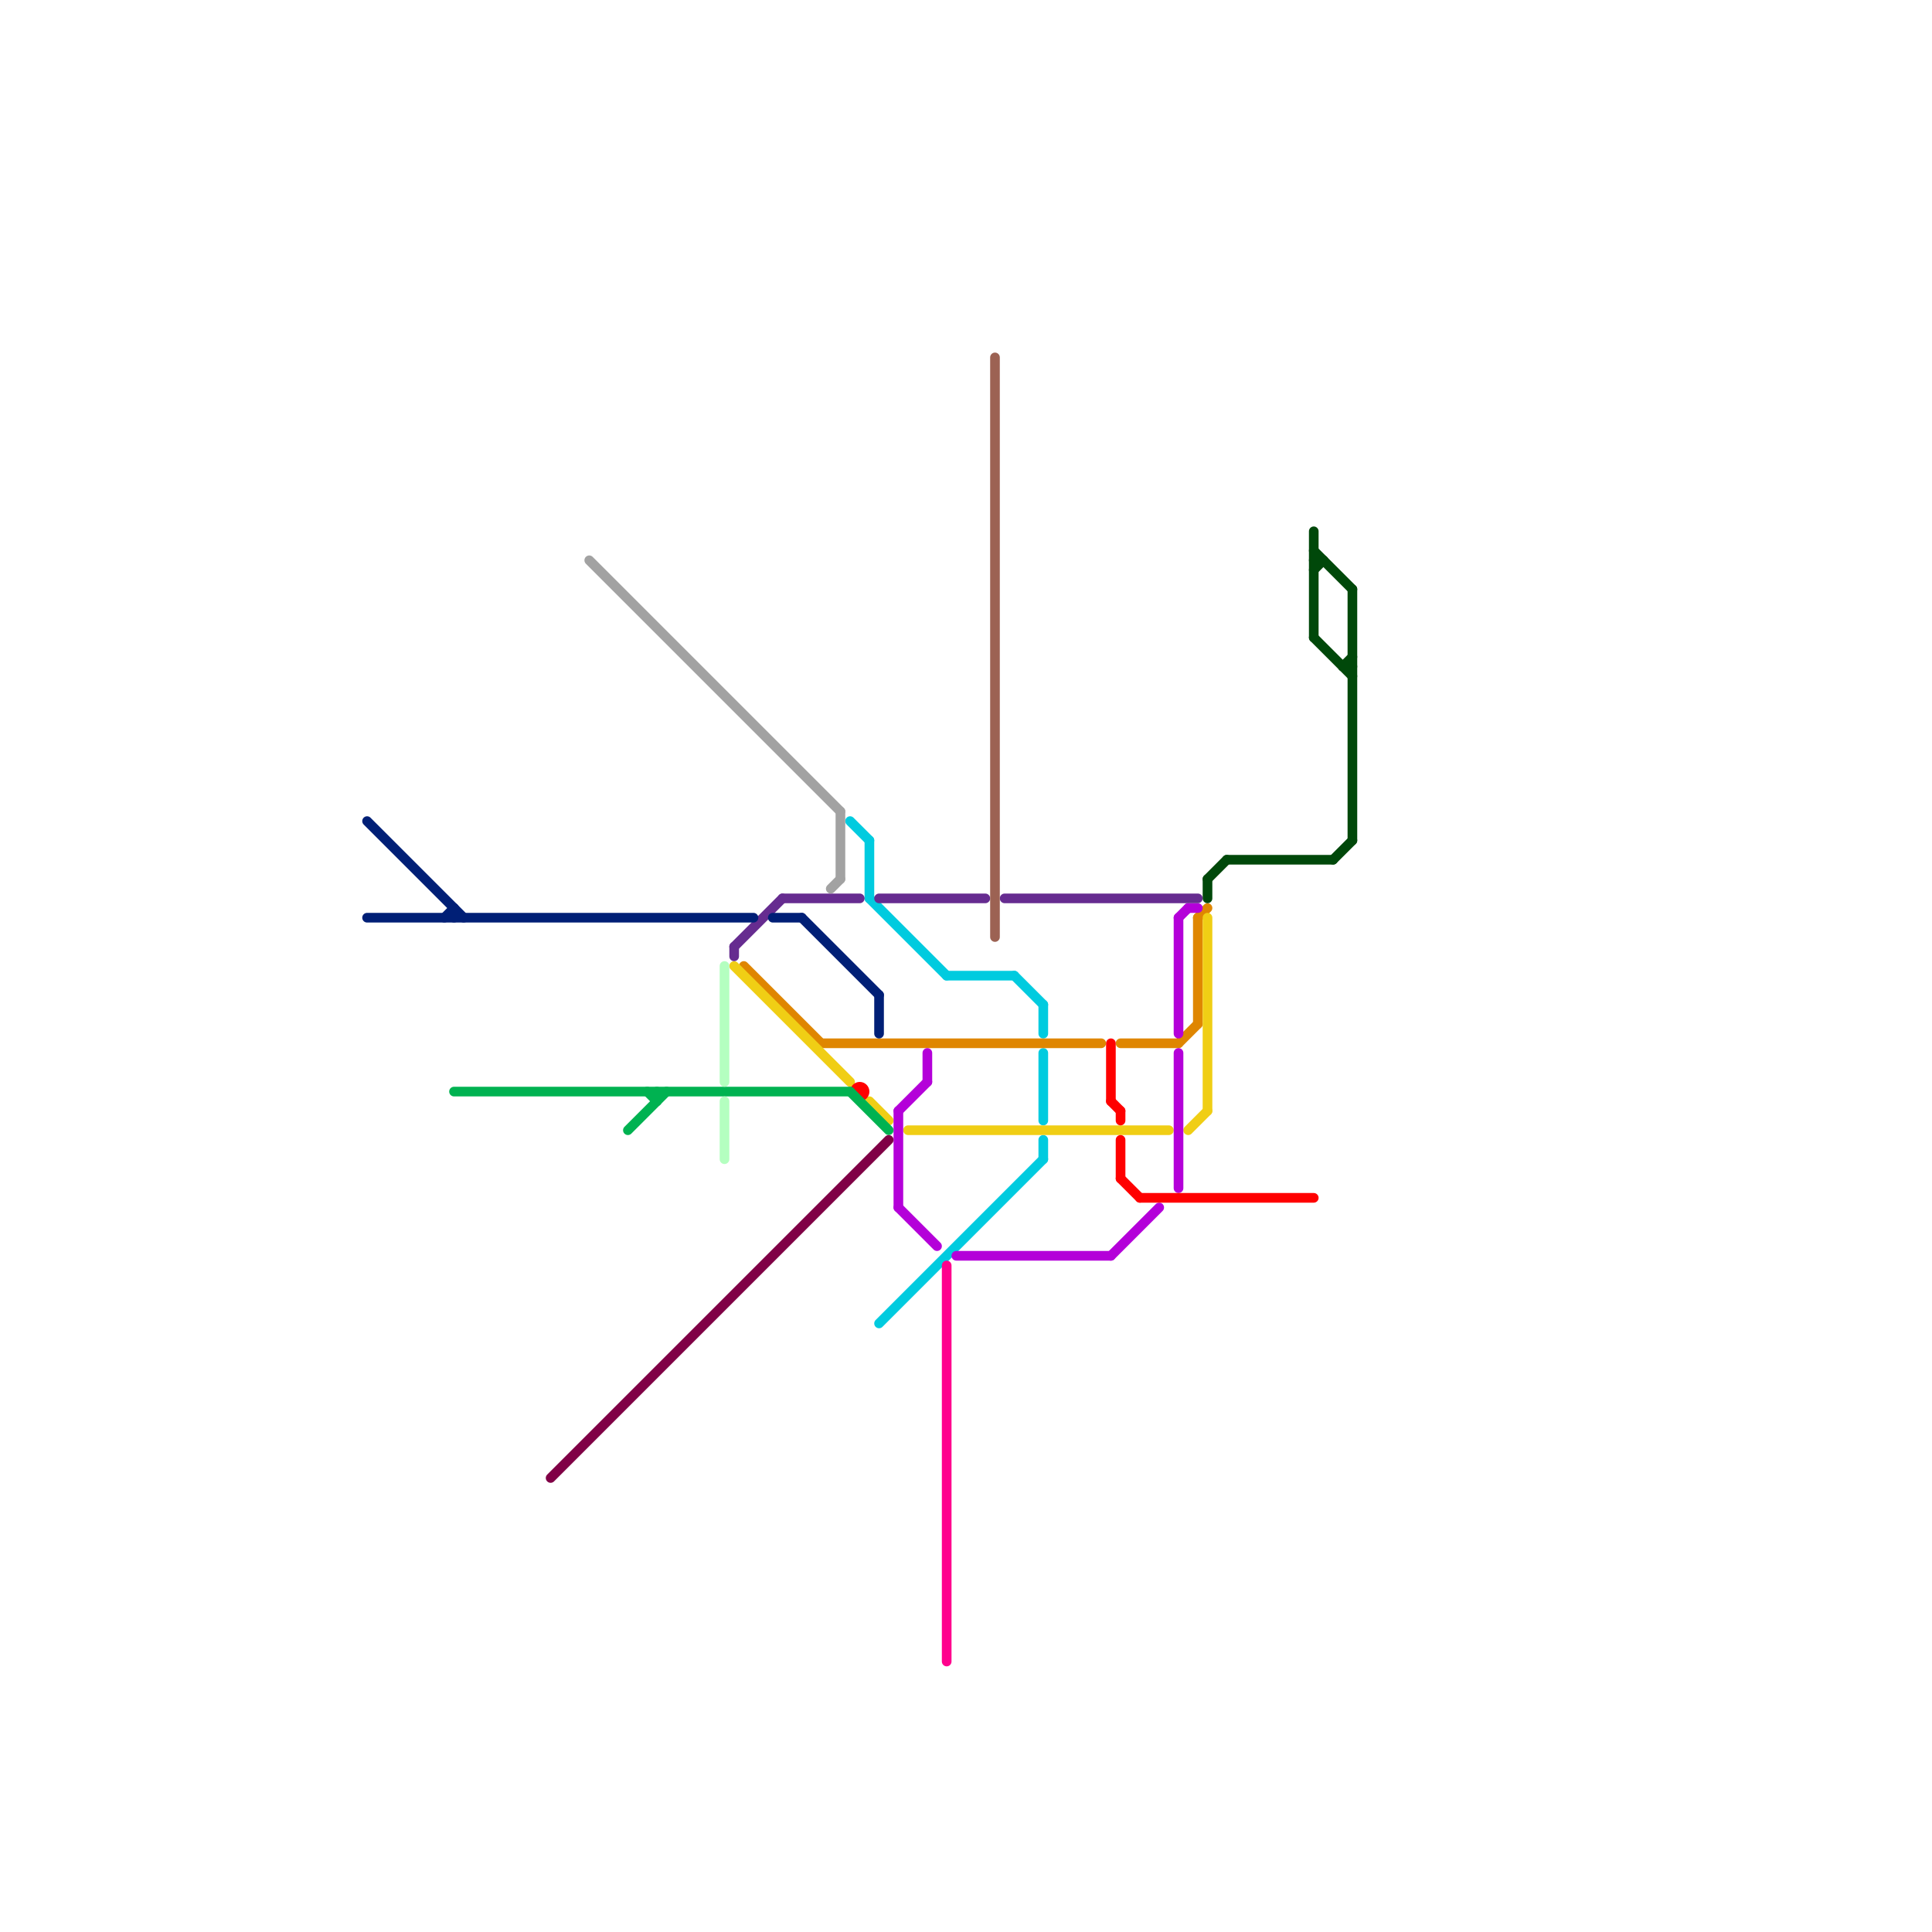 
<svg version="1.1" xmlns="http://www.w3.org/2000/svg" viewBox="0 0 200 200">
<style>text { font: 1px Helvetica; font-weight: 600; white-space: pre; dominant-baseline: central; } line { stroke-width: 1; fill: none; stroke-linecap: round; stroke-linejoin: round; } .c0 { stroke: #00cbdf } .c1 { stroke: #df8600 } .c2 { stroke: #f0ce15 } .c3 { stroke: #b400d9 } .c4 { stroke: #662c90 } .c5 { stroke: #9c6253 } .c6 { stroke: #ff0000 } .c7 { stroke: #00480a } .c8 { stroke: #001f76 } .c9 { stroke: #00b251 } .c10 { stroke: #800046 } .c11 { stroke: #a2a2a2 } .c12 { stroke: #b4ffc0 } .c13 { stroke: #ff008d }</style><defs><g id="wm-xf"><circle r="1.2" fill="#000"/><circle r="0.9" fill="#fff"/><circle r="0.6" fill="#000"/><circle r="0.3" fill="#fff"/></g><g id="wm"><circle r="0.6" fill="#000"/><circle r="0.3" fill="#fff"/></g></defs><line class="c0" x1="91" y1="137" x2="108" y2="120"/><line class="c0" x1="98" y1="101" x2="105" y2="101"/><line class="c0" x1="90" y1="93" x2="98" y2="101"/><line class="c0" x1="90" y1="87" x2="90" y2="93"/><line class="c0" x1="108" y1="118" x2="108" y2="120"/><line class="c0" x1="105" y1="101" x2="108" y2="104"/><line class="c0" x1="108" y1="109" x2="108" y2="116"/><line class="c0" x1="88" y1="85" x2="90" y2="87"/><line class="c0" x1="108" y1="104" x2="108" y2="107"/><line class="c1" x1="122" y1="108" x2="124" y2="106"/><line class="c1" x1="85" y1="108" x2="114" y2="108"/><line class="c1" x1="116" y1="108" x2="122" y2="108"/><line class="c1" x1="124" y1="95" x2="124" y2="106"/><line class="c1" x1="77" y1="100" x2="85" y2="108"/><line class="c1" x1="124" y1="95" x2="125" y2="94"/><line class="c2" x1="94" y1="117" x2="121" y2="117"/><line class="c2" x1="123" y1="117" x2="125" y2="115"/><line class="c2" x1="90" y1="114" x2="92" y2="116"/><line class="c2" x1="76" y1="100" x2="88" y2="112"/><line class="c2" x1="125" y1="95" x2="125" y2="115"/><line class="c3" x1="122" y1="95" x2="122" y2="107"/><line class="c3" x1="122" y1="95" x2="123" y2="94"/><line class="c3" x1="123" y1="94" x2="124" y2="94"/><line class="c3" x1="99" y1="130" x2="115" y2="130"/><line class="c3" x1="115" y1="130" x2="120" y2="125"/><line class="c3" x1="96" y1="109" x2="96" y2="112"/><line class="c3" x1="93" y1="115" x2="96" y2="112"/><line class="c3" x1="122" y1="109" x2="122" y2="123"/><line class="c3" x1="93" y1="115" x2="93" y2="125"/><line class="c3" x1="93" y1="125" x2="97" y2="129"/><line class="c4" x1="76" y1="98" x2="76" y2="99"/><line class="c4" x1="104" y1="93" x2="124" y2="93"/><line class="c4" x1="91" y1="93" x2="102" y2="93"/><line class="c4" x1="76" y1="98" x2="81" y2="93"/><line class="c4" x1="81" y1="93" x2="89" y2="93"/><line class="c5" x1="103" y1="37" x2="103" y2="97"/><line class="c6" x1="116" y1="118" x2="116" y2="122"/><line class="c6" x1="115" y1="108" x2="115" y2="114"/><line class="c6" x1="118" y1="124" x2="136" y2="124"/><line class="c6" x1="116" y1="122" x2="118" y2="124"/><line class="c6" x1="116" y1="115" x2="116" y2="116"/><line class="c6" x1="115" y1="114" x2="116" y2="115"/><circle cx="89" cy="113" r="1" fill="#ff0000" /><line class="c7" x1="139" y1="69" x2="140" y2="68"/><line class="c7" x1="140" y1="61" x2="140" y2="87"/><line class="c7" x1="125" y1="91" x2="125" y2="93"/><line class="c7" x1="127" y1="89" x2="138" y2="89"/><line class="c7" x1="136" y1="57" x2="140" y2="61"/><line class="c7" x1="136" y1="59" x2="137" y2="58"/><line class="c7" x1="138" y1="89" x2="140" y2="87"/><line class="c7" x1="136" y1="58" x2="137" y2="58"/><line class="c7" x1="125" y1="91" x2="127" y2="89"/><line class="c7" x1="136" y1="66" x2="140" y2="70"/><line class="c7" x1="139" y1="69" x2="140" y2="69"/><line class="c7" x1="136" y1="55" x2="136" y2="66"/><line class="c8" x1="80" y1="95" x2="83" y2="95"/><line class="c8" x1="47" y1="94" x2="47" y2="95"/><line class="c8" x1="46" y1="95" x2="47" y2="94"/><line class="c8" x1="38" y1="85" x2="48" y2="95"/><line class="c8" x1="38" y1="95" x2="78" y2="95"/><line class="c8" x1="83" y1="95" x2="91" y2="103"/><line class="c8" x1="91" y1="103" x2="91" y2="107"/><line class="c9" x1="68" y1="113" x2="68" y2="114"/><line class="c9" x1="88" y1="113" x2="92" y2="117"/><line class="c9" x1="47" y1="113" x2="88" y2="113"/><line class="c9" x1="65" y1="117" x2="69" y2="113"/><line class="c9" x1="67" y1="113" x2="68" y2="114"/><line class="c10" x1="57" y1="153" x2="92" y2="118"/><line class="c11" x1="87" y1="84" x2="87" y2="91"/><line class="c11" x1="86" y1="92" x2="87" y2="91"/><line class="c11" x1="61" y1="58" x2="87" y2="84"/><line class="c12" x1="75" y1="114" x2="75" y2="120"/><line class="c12" x1="75" y1="100" x2="75" y2="112"/><line class="c13" x1="98" y1="131" x2="98" y2="172"/>
</svg>
